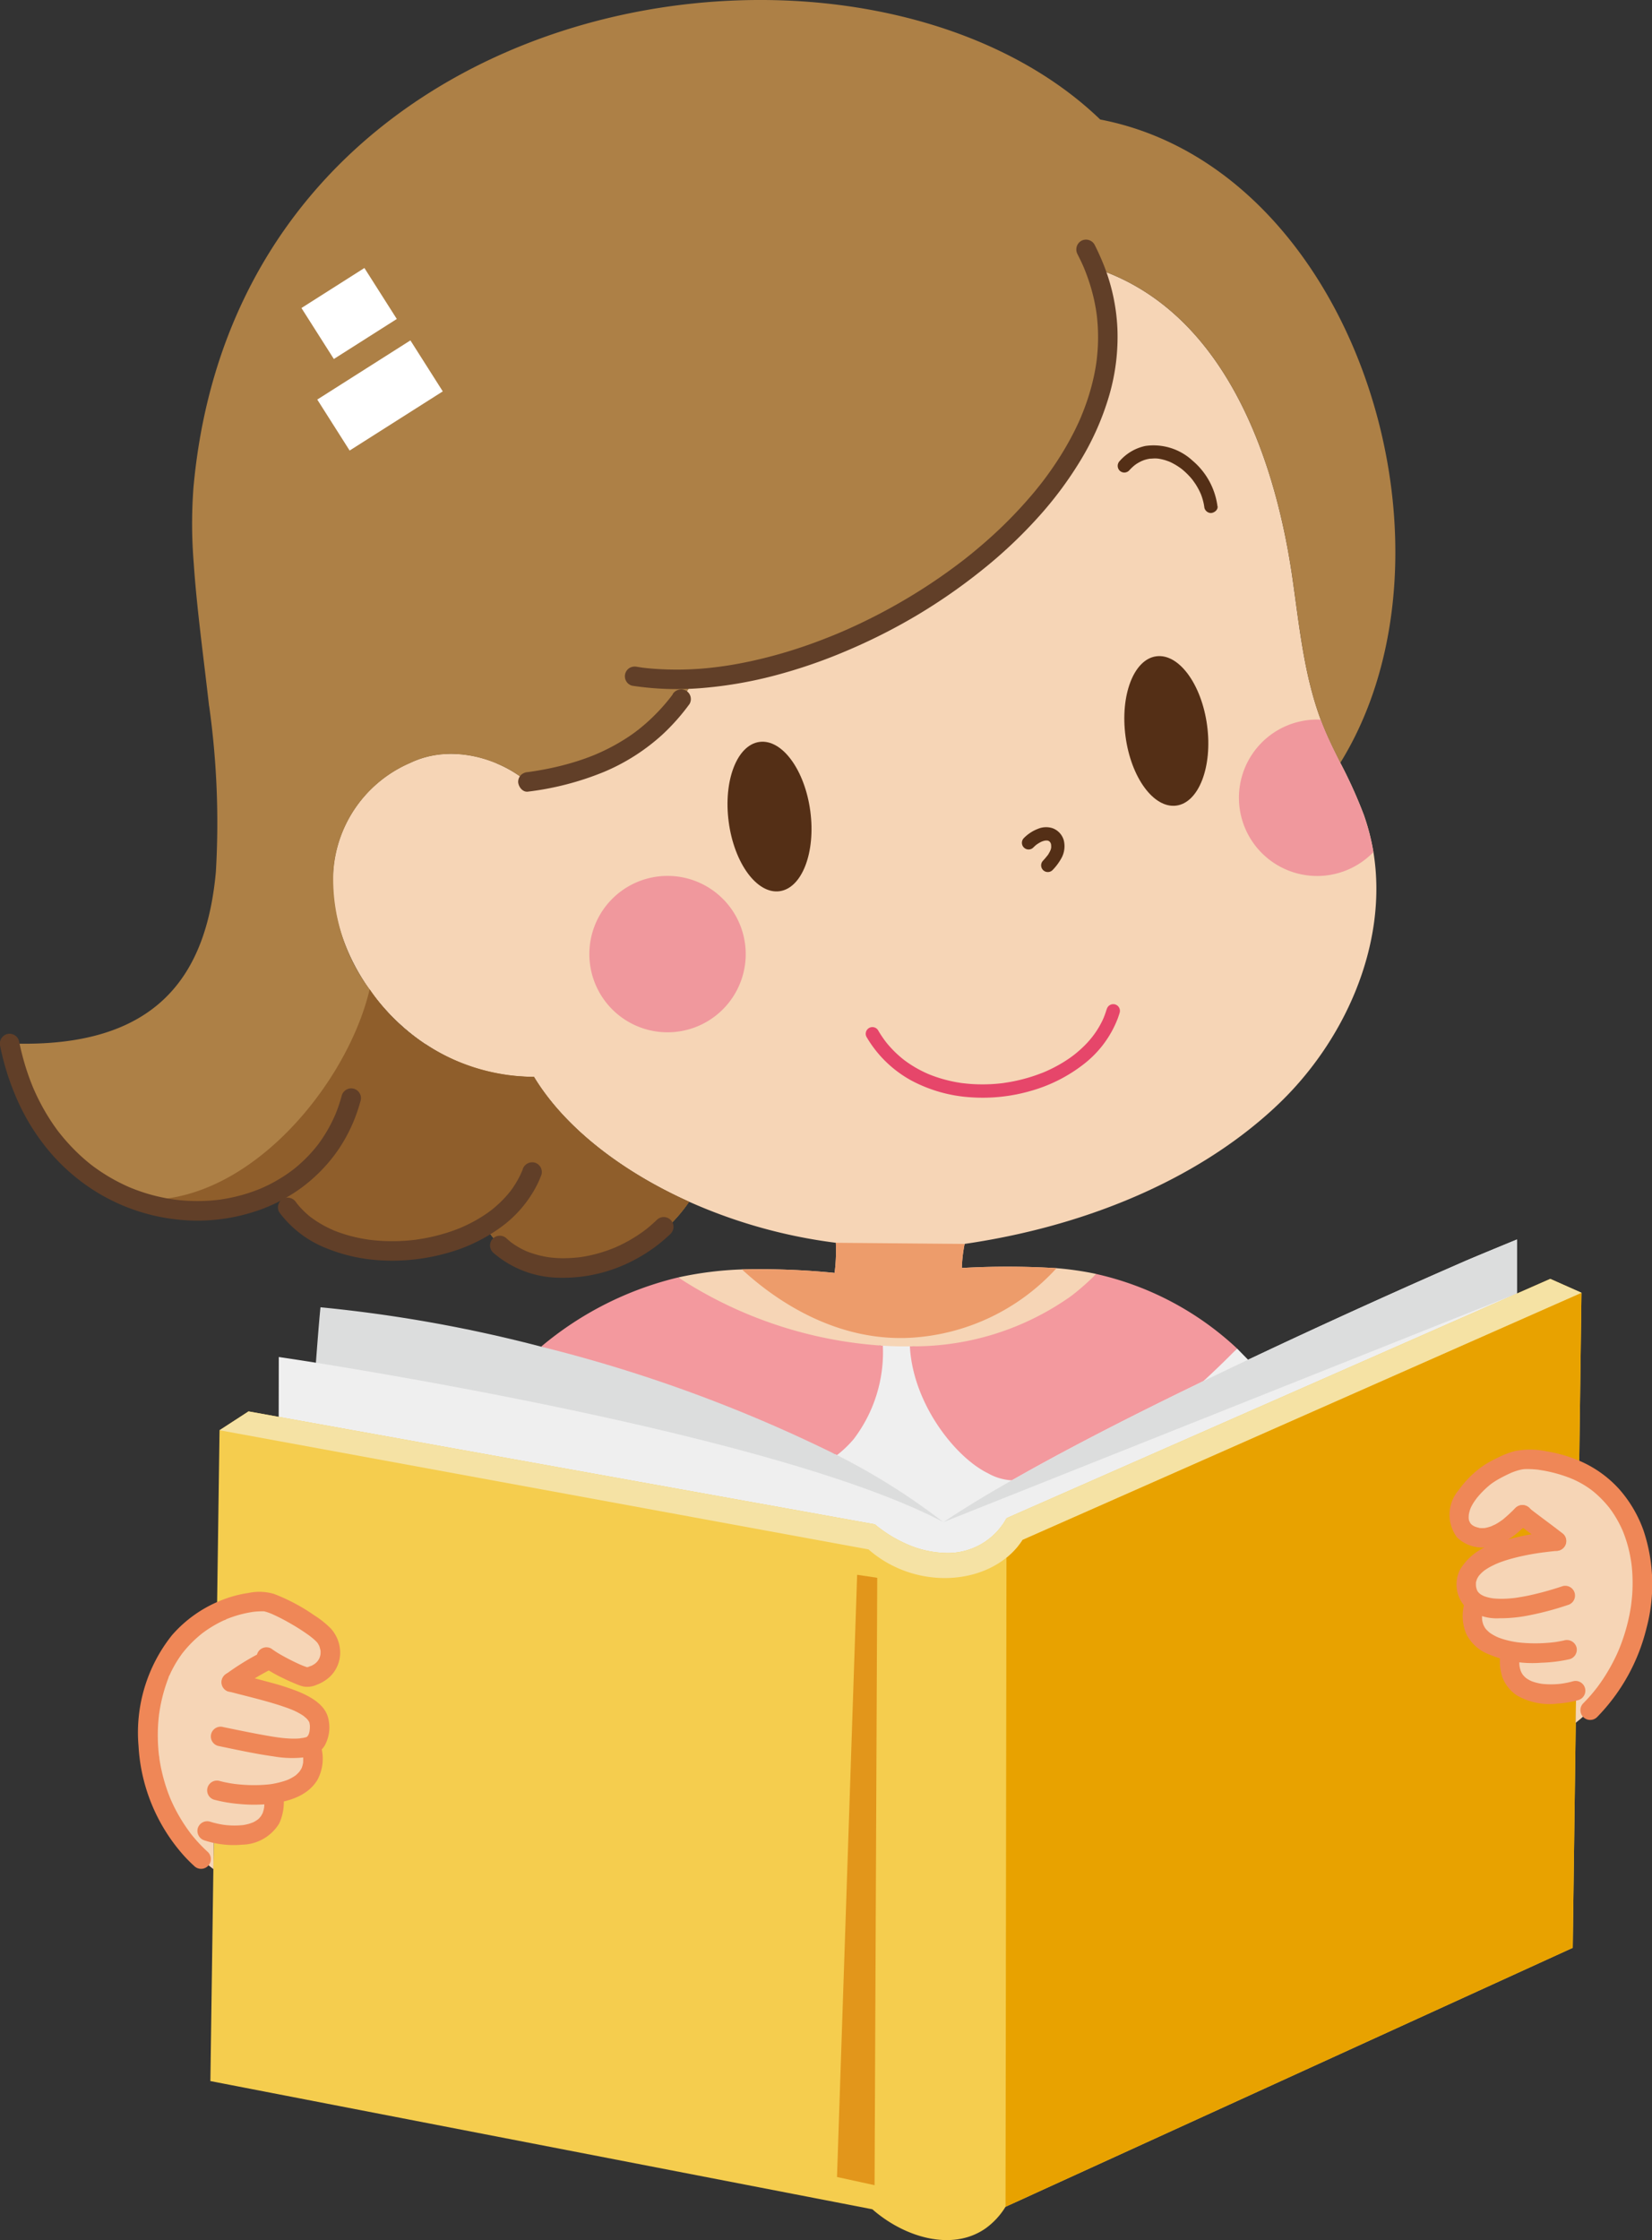 <svg xmlns="http://www.w3.org/2000/svg" xmlns:xlink="http://www.w3.org/1999/xlink" width="123.64" height="167.614" viewBox="0 0 123.64 167.614"><rect x="0" y="0" width="123.64" height="167.614" fill="#333333" stroke="none"/><defs><clipPath id="a"><rect width="123.64" height="167.614" fill="none"/></clipPath><clipPath id="b"><path d="M196.176,431.8a9.533,9.533,0,0,0-5.724,8.224c-.288,4.667,2.472,9.831,6.9,12.794a13.751,13.751,0,0,0,5.31-21.007,8.91,8.91,0,0,0-3.395-.7,7.009,7.009,0,0,0-3.09.693" transform="translate(-190.432 -431.107)" fill="none"/></clipPath><radialGradient id="c" cx="0.5" cy="0.186" r="0.65" gradientTransform="matrix(0, 1, 0.841, 0, -5.214, 6.047)" gradientUnits="objectBoundingBox"><stop offset="0" stop-color="#efa89a"/><stop offset="0.566" stop-color="#f3c4ab"/><stop offset="1" stop-color="#f6d5b6"/></radialGradient></defs><g transform="translate(0 -60.186)"><g transform="translate(0 60.186)"><g transform="translate(0 0)"><g transform="translate(0 0)" clip-path="url(#a)"><path d="M490.092,778.372c-1.931,1.092-4.222,2.519-5.676,3.5a53.707,53.707,0,0,0-8.308-5.2c1.878-1.075,3.6-4.723,3.626-8.4.677.046,2.359.1,2.359.1.223,4.277,4.333,10.267,8,10.007" transform="translate(-413.81 -667.737)" fill="#efefef"/><path d="M688.069,771.132a38.22,38.22,0,0,0-2.938,2.663l3.9-1.681Z" transform="translate(-595.483 -670.231)" fill="#efefef"/><path d="M544.924,734.083q-1.316,1.339-2.531,2.447c-4.738,2.508-9.236,5.4-14.325,7.416a4.051,4.051,0,0,1-1.792-.531c-2.446-1.193-5.616-5.208-5.839-9.486v-.008a25.459,25.459,0,0,0,13.94-5.416,22.692,22.692,0,0,1,10.548,5.578" transform="translate(-452.338 -633.181)" fill="#f3999e"/><path d="M335.107,735.612a10.717,10.717,0,0,1-2.193,7,8.4,8.4,0,0,1-1.239,1.185c-6.851-2.8-14.692-5.383-22.142-8.117a24.926,24.926,0,0,1,10.255-5.178,50.071,50.071,0,0,0,15.317,5.108" transform="translate(-269.032 -634.919)" fill="#f3999e"/><path d="M219.556,758.618a49.376,49.376,0,0,1,7.963,5.016c-11.126-5.081-38.258-9.988-46.983-11.663,0,0,.223-3.07.362-4.416a105.632,105.632,0,0,1,16.518,2.947,108.886,108.886,0,0,1,22.142,8.117" transform="translate(-156.912 -649.739)" fill="#dcdddd"/><path d="M252.071,708.8v4.641l-36.388,15.747s-.862.377-1.723.762a5.459,5.459,0,0,1-4.633,2.815,7.671,7.671,0,0,1-3.162-.746,9.8,9.8,0,0,1-2.216-1.4c-1.062-.192-44.552-7.946-44.552-7.946l.008-5.079s1.016.146,2.762.423c8.747,1.408,35.92,6.093,46.983,11.932,1.454-.977,3.193-2.039,5.124-3.131,4.208-2.4,9.317-5,14.325-7.416,1.146-.554,2.293-1.1,3.424-1.639,7.263-3.439,13.771-6.308,16.218-7.37.669-.292,3.831-1.593,3.831-1.593" transform="translate(-138.54 -616.056)" fill="#efefef"/><path d="M582.554,708.8v4.047l-42.921,17.1c1.454-.977,3.193-2.039,5.124-3.131,4.208-2.4,9.317-5,14.325-7.416,1.146-.554,2.293-1.1,3.424-1.639,7.263-3.439,13.771-6.308,16.218-7.37.669-.292,3.831-1.593,3.831-1.593" transform="translate(-469.023 -616.056)" fill="#dcdddd"/><path d="M222.97,732.359l-.654,49.014L182,799.776l-.669.308c-.4.185-.939.423-1.469.669a5.546,5.546,0,0,1-1.462,1.593c-2.523,1.792-6.124.677-8.5-1.408-.146-.031-.323-.062-.323-.062l-.023-.008-49.2-9.524.685-48.7,2.169-1.408,2.254.408,42.49,7.655,2.131.385a9.793,9.793,0,0,0,2.216,1.4,7.67,7.67,0,0,0,3.162.746,5,5,0,0,0,4.477-2.6c.862-.385,1.723-.762,1.723-.762l36.474-16.048,2.5-1.1Z" transform="translate(-104.608 -635.629)" fill="#f5cd4e"/><path d="M481.762,900.751l-.2,45.448-2.811-.613,1.506-45.059Z" transform="translate(-416.107 -782.694)" fill="#e2961b"/><path d="M618.251,739.258l-.654,49.014-40.313,18.4-.669.308c-.4.185-.939.423-1.469.669l.069-48.576c.008-.008.023-.015.031-.023a5.462,5.462,0,0,0,1.169-1.308Z" transform="translate(-499.889 -642.527)" fill="#e8a200"/><path d="M227.518,732.359l-41.836,18.487a5.46,5.46,0,0,1-1.169,1.308c-.008.008-.023.015-.031.023-2.67,2.162-7.247,2.093-10.325-.615l-48.568-8.917,2.169-1.408,2.254.408L172.5,749.3l2.131.385a9.793,9.793,0,0,0,2.216,1.4,7.67,7.67,0,0,0,3.162.746,5,5,0,0,0,4.477-2.6c.862-.385,1.723-.762,1.723-.762l36.474-16.048,2.5-1.1Z" transform="translate(-109.156 -635.629)" fill="#f5e2a4"/><path d="M844.384,836a7.047,7.047,0,0,0-.954-.523,9.82,9.82,0,0,0-3.954-.908,5.234,5.234,0,0,0-2.277.762,6.288,6.288,0,0,0-2.216,1.977c-.762,1.085-.916,2.693.731,3.077a2.053,2.053,0,0,0,.838.023,5.268,5.268,0,0,0,2.631-1.685c.592.477,1.962,1.477,2.554,1.946-4.516.454-7.055,1.623-6.724,3.593a1.484,1.484,0,0,0,.746,1.069l-.169.085c-.639,2.169.877,3.146,2.739,3.485l-.031.154c-.585,3.423,3.17,3.308,4.87,2.816h.046l-.039,2.408c5.793-4.547,6.963-14.44,1.208-18.279" transform="translate(-725.249 -725.368)" fill="#f6d5b6"/><path d="M833.858,833.374c-.261.254-.523.508-.8.743l-.094.081c-.059.05-.124.093-.187.137a4.308,4.308,0,0,1-.46.283,1.677,1.677,0,0,0-.232.112c.114-.087.072-.03.006-.006-.041.015-.082.03-.123.043-.084.027-.168.051-.254.071l-.1.023-.113.02q.127-.017.044-.009c-.1,0-.2.009-.3,0l-.03,0q-.127-.013.014,0a.45.45,0,0,1-.119-.024c-.075-.017-.149-.038-.221-.062a.833.833,0,0,0-.122-.045c.073.011.138.063.025.006a1.672,1.672,0,0,1-.167-.1c-.157-.1.115.107-.024-.019-.043-.039-.081-.081-.12-.124s-.04-.091.052.069c-.016-.029-.038-.055-.055-.083-.029-.047-.049-.1-.078-.145.123.2.028.068,0-.009-.016-.053-.026-.106-.038-.16-.028-.127.014.172.009.079,0-.039-.008-.078-.009-.117-.005-.117.009-.229.015-.345,0,0-.034.2-.01.089.006-.029.011-.059.017-.088q.021-.1.048-.193c.017-.059.036-.117.057-.175.01-.029.023-.057.033-.087.03-.09-.081.179-.023.055a3.744,3.744,0,0,1,.192-.365c.072-.118.152-.23.234-.341l.016-.022q.073-.1-.016.02a.636.636,0,0,1,.067-.084q.1-.125.208-.245a7.15,7.15,0,0,1,.792-.751c.086-.071-.142.1,0,0l.086-.063q.109-.078.22-.15c.167-.108.34-.206.517-.3s.353-.182.533-.267c.081-.038.163-.074.245-.111.109-.049-.162.06.017-.006.056-.021.11-.043.166-.063a3.99,3.99,0,0,1,.565-.159c.005,0,.195-.035.076-.015s.071-.006.078-.007c.1-.008.2-.009.3-.008a7.818,7.818,0,0,1,.87.061c.16.019-.138-.021-.031,0l.118.018q.12.019.239.04.257.047.513.106c.343.08.682.176,1.015.29q.246.084.487.18a.786.786,0,0,0,.1.039c-.176-.042-.033-.014.015.007q.117.052.233.107a7.007,7.007,0,0,1,.9.51q.159.107.313.222c.027.02.053.041.08.061-.167-.119-.077-.061-.038-.028.057.046.114.092.17.139a7.885,7.885,0,0,1,.6.564c.18.187.348.383.511.585.088.109-.088-.119-.031-.041l.058.077q.057.078.114.156.117.165.226.336.213.334.393.687.088.172.169.348c.024.053.047.106.071.159s.057.15-.02-.049c.014.036.03.072.044.108a9.839,9.839,0,0,1,.474,1.537c.059.266.106.535.147.8.008.053.017.165-.007-.055,0,.033.009.067.013.1q.011.09.021.18.024.222.039.444a12.4,12.4,0,0,1,0,1.682c-.019.278-.053.553-.083.829.028-.252,0,0-.009.055s-.021.138-.033.207q-.036.218-.08.435a14,14,0,0,1-.447,1.682q-.139.416-.3.823c-.021.053-.125.278-.025.063-.03.065-.057.131-.086.2q-.087.2-.18.39a13.766,13.766,0,0,1-.863,1.539q-.24.371-.505.725l-.065.086c-.073.1.028-.036.035-.045-.047.054-.089.113-.134.169q-.149.185-.3.364-.283.326-.587.632a.731.731,0,0,0,1.034,1.034,14.4,14.4,0,0,0,3.7-6.672,12.7,12.7,0,0,0-.219-7.267,9.472,9.472,0,0,0-1.824-3.111,8.528,8.528,0,0,0-3.325-2.263,10.415,10.415,0,0,0-2.157-.578,5.9,5.9,0,0,0-2.355-.006,6.638,6.638,0,0,0-1.279.5,8.255,8.255,0,0,0-1.075.6,7.51,7.51,0,0,0-1.812,1.795,2.838,2.838,0,0,0-.137,3.559,2.723,2.723,0,0,0,2.41.706,4.646,4.646,0,0,0,2.208-1.139c.279-.235.541-.489.8-.743a.731.731,0,0,0-1.034-1.034" transform="translate(-720.441 -720.536)" fill="#ef8757"/><path d="M865.381,861.969c.457.367.929.717,1.4,1.068q.358.269.716.539l.156.119c.054.041.237.184.021.016.089.07.179.139.267.21a.792.792,0,0,0,.517.214.731.731,0,0,0,.517-1.248c-.457-.367-.929-.716-1.4-1.068q-.358-.269-.716-.539l-.156-.119c-.054-.041-.237-.184-.021-.016-.089-.07-.179-.139-.267-.21a.791.791,0,0,0-.517-.214.731.731,0,0,0-.517,1.248" transform="translate(-751.964 -748.097)" fill="#ef8757"/><path d="M840.612,875.623a18.271,18.271,0,0,0-4.654.931,4.385,4.385,0,0,0-2.568,1.941,2.481,2.481,0,0,0,.321,2.7,3.551,3.551,0,0,0,2.617.938,10.972,10.972,0,0,0,2.283-.23,22.406,22.406,0,0,0,2.85-.763.731.731,0,1,0-.388-1.41,23.787,23.787,0,0,1-2.46.684q-.513.11-1.031.185c-.161.024.18-.022.021,0l-.085.01-.25.027c-.144.013-.288.024-.433.031a6.712,6.712,0,0,1-.773-.006l-.159-.013-.092-.01c-.124-.011.18.027.09.013-.108-.017-.216-.035-.323-.059-.09-.02-.179-.044-.266-.072-.043-.014-.086-.029-.129-.045l-.045-.017c-.105-.038.2.093.066.027-.068-.032-.134-.065-.2-.1-.037-.022-.073-.045-.108-.069l-.034-.024c-.118-.078.142.122.067.052-.049-.045-.1-.087-.146-.135-.027-.028-.051-.059-.076-.087s-.052-.115.079.1c-.013-.021-.03-.041-.044-.062a1.863,1.863,0,0,1-.094-.164c-.078-.148.063.172.025.062-.013-.039-.028-.078-.04-.117-.018-.062-.031-.126-.043-.19-.032-.164.015.212,0,.027,0-.055-.007-.109-.007-.164s0-.082,0-.123c0-.076.048-.221-.011.05.02-.09.034-.179.062-.268.013-.042.031-.082.044-.124-.076.243-.05.114-.014.043a1.941,1.941,0,0,1,.145-.244l.037-.051c.065-.1-.128.154-.051.067.029-.033.056-.067.086-.1a2.677,2.677,0,0,1,.215-.21c.043-.038.092-.071.132-.11,0,0-.163.12-.078.06l.073-.053c.094-.067.191-.129.289-.188.22-.131.451-.235.682-.343-.233.109.009,0,.071-.026q.119-.047.24-.089.244-.087.493-.161c.35-.105.705-.194,1.063-.271.418-.091.84-.165,1.263-.229l.326-.047c.189-.027-.164.021.028,0l.169-.021c.252-.031.5-.059.757-.084a.748.748,0,0,0,.731-.731.739.739,0,0,0-.731-.731" transform="translate(-724.12 -761.047)" fill="#ef8757"/><path d="M836.812,912.479a3.419,3.419,0,0,0,.1,2.4,3.122,3.122,0,0,0,1.4,1.4,8.4,8.4,0,0,0,4.216.755,11.106,11.106,0,0,0,2.12-.266.737.737,0,0,0,.51-.9.746.746,0,0,0-.9-.51c-.247.058-.5.1-.747.138-.107.016.219-.028.073-.01l-.1.012-.226.025q-.229.023-.459.036a11.408,11.408,0,0,1-1.94-.041l-.112-.013c-.173-.02.134.02.035.005s-.169-.025-.253-.039q-.233-.04-.463-.094c-.154-.037-.307-.078-.457-.127q-.107-.034-.212-.073l-.1-.037-.041-.016c-.116-.043.18.081.067.029-.129-.06-.256-.119-.38-.189q-.089-.051-.175-.107l-.078-.053c-.029-.02-.153-.115-.033-.022s-.046-.041-.078-.069q-.077-.069-.148-.145c-.023-.025-.045-.051-.068-.077l-.025-.029c-.068-.075.078.1.067.088a.656.656,0,0,1-.115-.168c-.038-.062-.072-.126-.1-.191a.509.509,0,0,0-.022-.047c-.034-.055.072.194.039.091-.011-.033-.025-.066-.036-.1a2.069,2.069,0,0,1-.059-.221c0-.009-.022-.122-.022-.122s.022.21.015.11c0-.019,0-.038-.006-.057a2.907,2.907,0,0,1,.008-.534c.014-.149-.03.179,0,.03.009-.051.018-.1.029-.153.022-.107.05-.213.08-.318a.731.731,0,1,0-1.409-.389" transform="translate(-727.171 -792.621)" fill="#ef8757"/><path d="M858.021,940.3a3.826,3.826,0,0,0,.1,2,2.826,2.826,0,0,0,1.109,1.376,4.9,4.9,0,0,0,2.993.6,7.877,7.877,0,0,0,1.571-.261.731.731,0,0,0-.389-1.41c-.175.05-.353.091-.532.125-.1.019-.2.035-.3.05-.169.026.2-.023.025,0l-.173.019a6.334,6.334,0,0,1-1.323,0l-.075-.009c-.091-.01.212.033.09.012l-.148-.024c-.117-.021-.233-.047-.347-.078-.093-.025-.186-.055-.277-.088l-.081-.031c-.116-.042.18.083.07.03-.051-.025-.1-.047-.153-.073a2.442,2.442,0,0,1-.24-.142l-.068-.048c-.1-.064.136.112.071.056-.045-.039-.091-.076-.135-.117-.067-.064-.124-.135-.186-.2.172.191.055.072.016.012s-.065-.105-.094-.16c-.011-.021-.022-.043-.033-.065-.077-.153.053.152.015.039-.02-.058-.042-.115-.06-.174s-.034-.123-.047-.186c-.006-.027-.01-.054-.015-.081-.032-.159.018.178,0,.043a3.515,3.515,0,0,1-.018-.439q0-.12.014-.239c0-.041.013-.084.013-.125,0,.231-.005.042.005-.021a.749.749,0,0,0-.51-.9.739.739,0,0,0-.9.51" transform="translate(-745.679 -816.804)" fill="#ef8757"/><path d="M96.51,921.43c1.693.162,2.231-1.769,1.508-2.877a11.729,11.729,0,0,0-4.593-2.708,5.6,5.6,0,0,0-1.154.077,8.627,8.627,0,0,0-2.408.762,8.727,8.727,0,0,0-4.362,4.739,12.658,12.658,0,0,0,4.093,14.433l.038-2.716c1.808.423,4.831.362,4.485-2.685,0-.023-.023-.131-.046-.246,1.854-.277,3.393-1.177,2.877-3.324,0-.015-.031-.115-.054-.216a1.881,1.881,0,0,0,.492-2.208c-.731-1.239-2.977-1.669-6.432-2.593a21.872,21.872,0,0,1,2.831-1.716,9.038,9.038,0,0,0,2.723,1.277" transform="translate(-73.626 -796.002)" fill="#f6d5b6"/><path d="M88.339,915.813a10.3,10.3,0,0,0,1.6.935c.313.154.631.3.953.428a3.349,3.349,0,0,0,.584.2,1.718,1.718,0,0,0,.989-.133,2.929,2.929,0,0,0,1.022-.638,2.5,2.5,0,0,0,.729-1.85,2.715,2.715,0,0,0-.706-1.728,7.028,7.028,0,0,0-1.22-.972,14.055,14.055,0,0,0-3.022-1.606,3.864,3.864,0,0,0-1.909-.074,8.794,8.794,0,0,0-2.111.58,9.549,9.549,0,0,0-3.621,2.585,11.679,11.679,0,0,0-2.5,8.284,13.435,13.435,0,0,0,3.4,8.214q.364.4.764.765a.731.731,0,1,0,1.034-1.034q-.4-.366-.764-.765-.164-.18-.32-.367-.078-.093-.154-.188l-.09-.114c-.105-.133.1.131,0-.006a12.755,12.755,0,0,1-1.1-1.746q-.11-.212-.211-.428-.056-.119-.109-.239l-.048-.109c-.06-.136.062.151-.01-.023q-.195-.472-.351-.959a13.006,13.006,0,0,1-.469-1.978c-.012-.076-.015-.159-.034-.233.057.223,0-.025-.009-.086q-.03-.257-.049-.516-.039-.516-.038-1.033,0-.492.041-.983.019-.245.048-.488c0-.039.01-.077.014-.116.02-.167-.026.176,0,.01.014-.092.027-.185.043-.277a12.231,12.231,0,0,1,.476-1.913q.078-.231.165-.459c.022-.056.047-.185.089-.222l-.036.087.029-.065q.034-.076.069-.152a8.583,8.583,0,0,1,.47-.875q.135-.221.284-.432.067-.1.137-.19l.056-.075-.028.037.058-.073a8.788,8.788,0,0,1,.656-.73,9.3,9.3,0,0,1,.769-.68c.087-.069-.033.032-.037.029s.1-.078.112-.084q.094-.069.19-.136.211-.147.43-.281a8.775,8.775,0,0,1,.908-.485c.04-.018.2-.061.215-.1-.014.032-.141.057-.044.019l.131-.052q.242-.094.489-.175a8.722,8.722,0,0,1,.988-.257q.129-.025.259-.047l.109-.018c.205-.033-.154.015.049-.007a5.939,5.939,0,0,1,.635-.042c.077,0,.153,0,.23.005.127,0-.227-.042-.1-.013.074.016.146.033.219.055.09.027.178.059.265.092l.134.053.056.023c-.244-.092-.086-.036-.031-.012a14.712,14.712,0,0,1,1.411.727,15.106,15.106,0,0,1,1.366.878l.15.112c.042.032.085.086-.07-.054.023.021.051.04.075.059.084.068.167.137.247.21.063.057.124.115.181.177.025.027.049.055.073.083.1.106-.12-.178-.033-.039.037.059.073.117.105.178.014.027.027.055.041.083.065.126-.063-.173-.016-.04a2.981,2.981,0,0,1,.106.379c.024.111-.011-.087-.011-.09,0,.035.007.07.01.1q.005.087,0,.174c0,.076-.044.261.008.012-.014.068-.024.136-.042.2s-.041.12-.059.18c-.027.088.086-.18.026-.063-.016.031-.031.063-.048.093a1.74,1.74,0,0,1-.093.15c-.013.019-.029.038-.042.058.121-.194.043-.058,0-.009a1.823,1.823,0,0,1-.133.13c-.018.016-.119.093-.014.016s0,0-.019.012q-.082.057-.17.106c-.036.02-.073.039-.11.057l-.057.027q-.076.034.076-.031a1.22,1.22,0,0,0-.211.073c-.083.025-.167.042-.252.063-.117.029.233-.02.141-.019-.068,0-.114-.046.141.021-.035-.009-.071-.014-.107-.023-.081-.021-.161-.049-.24-.077l-.145-.055c-.055-.022-.288-.125-.05-.018a16.6,16.6,0,0,1-1.617-.816,7.294,7.294,0,0,1-.666-.433.733.733,0,0,0-1,.262.752.752,0,0,0,.262,1" transform="translate(-68.759 -791.183)" fill="#ef8757"/><path d="M129.883,943.953a19.279,19.279,0,0,0-2.679,1.636.8.8,0,0,0-.336.437.747.747,0,0,0,.074.563.739.739,0,0,0,1,.262,19.285,19.285,0,0,1,2.679-1.636.736.736,0,0,0,.262-1,.748.748,0,0,0-1-.262" transform="translate(-110.246 -820.358)" fill="#ef8757"/><path d="M122.136,957.766c1.421.381,2.869.7,4.259,1.189q.186.065.369.136c.058.023.116.048.174.07-.242-.093,0,0,.057.027a4.91,4.91,0,0,1,.606.324q.063.04.125.083c.057.04.18.164-.008-.011.074.069.155.129.227.2q.047.047.091.1c.052.059.117.184-.015-.027.048.077.1.151.146.23.055.1-.066-.194-.036-.083,0,.017.011.033.017.05.014.045.025.09.035.136a.813.813,0,0,0,.016.089c-.058-.175-.018-.167-.014-.1s.011.13.013.2c0,.116-.01.228-.017.343.016-.264,0-.042-.013.03s-.031.124-.051.184c-.011.032-.025.064-.036.1.063-.2.055-.12.025-.066s-.055.1-.083.144c-.04.068-.079.044.047-.056a.661.661,0,0,0-.054.061c-.019.019-.039.037-.058.056-.083.088.165-.1.032-.027-.023.013-.048.026-.071.041-.1.067.152-.044.068-.027-.046.009-.091.027-.136.039q-.1.023-.192.041c-.035.006-.172.009-.2.033-.006.006.216-.026.137-.018l-.058.007-.118.012c-.147.012-.294.017-.442.017a9.009,9.009,0,0,1-1.091-.082l-.077-.01c-.06-.008.221.031.053.007l-.2-.028q-.212-.032-.423-.067c-.312-.052-.623-.109-.935-.167-.862-.163-1.722-.34-2.581-.518a.731.731,0,1,0-.389,1.409c1.378.285,2.758.59,4.152.784a8,8,0,0,0,2.47.048,1.854,1.854,0,0,0,1.347-.856,2.816,2.816,0,0,0,.29-1.94c-.2-1.107-1.331-1.717-2.274-2.107a17.622,17.622,0,0,0-2.059-.668c-.912-.251-1.829-.482-2.743-.727a.731.731,0,1,0-.389,1.409" transform="translate(-105.004 -831.199)" fill="#ef8757"/><path d="M125.723,994.8c.023.089.045.178.063.269q.012.06.022.121c.03.182-.016-.161,0-.01a3.062,3.062,0,0,1,.013.484c0,.039-.008.078-.01.116-.006.11.036-.212.009-.068-.014.072-.027.144-.047.215s-.039.127-.061.19c-.046.129.042-.089.029-.066s-.033.07-.05.1q-.044.085-.1.165c-.016.025-.033.049-.05.074-.086.129.113-.132.03-.037a2.815,2.815,0,0,1-.277.283c-.023.02-.047.038-.07.058s.168-.123.054-.043c-.058.041-.116.081-.177.119a3.446,3.446,0,0,1-.387.207c-.031.014-.152.066-.016.009s.015-.007-.018.006c-.072.028-.145.055-.218.079-.146.049-.3.091-.445.128s-.311.07-.469.1c-.078.013-.155.024-.233.036-.045.007.2-.025.053-.008l-.142.016a10.965,10.965,0,0,1-1.956.019q-.263-.02-.525-.05l-.13-.016c-.111-.014.21.03.052.007l-.248-.038a8.487,8.487,0,0,1-.843-.18.731.731,0,1,0-.389,1.409,10.925,10.925,0,0,0,1.869.313,11.242,11.242,0,0,0,2.058.01c1.394-.128,3-.528,3.774-1.812a3.35,3.35,0,0,0,.243-2.593.731.731,0,1,0-1.41.389" transform="translate(-103.132 -863.824)" fill="#ef8757"/><path d="M117.961,1021.739c-.035-.249,0,.047.008.106s.009.135.011.2a4.175,4.175,0,0,1-.016.449c-.009.115.013-.089.013-.09-.007.033-.01.067-.016.1-.01.054-.021.108-.034.161s-.033.122-.053.181c-.007.019-.014.038-.02.058-.055.165.07-.14.017-.036a2.75,2.75,0,0,1-.153.277c-.044.066-.158.159.016-.013-.038.038-.071.085-.108.124s-.077.077-.117.114-.194.127.022-.011c-.089.056-.171.12-.263.171-.044.025-.089.048-.135.07-.064.031-.226.073.022-.006-.108.034-.212.079-.322.111s-.2.051-.3.071c-.053.01-.106.019-.159.028-.03.005-.137.019.009,0s.012,0-.021,0a6.032,6.032,0,0,1-1.342-.012l-.058-.007c-.173-.019.171.025.051.008l-.169-.026q-.17-.028-.338-.064c-.206-.044-.411-.1-.612-.162a.737.737,0,0,0-.9.51.747.747,0,0,0,.51.9,7.056,7.056,0,0,0,2.827.318,3.317,3.317,0,0,0,2.759-1.585,3.845,3.845,0,0,0,.276-2.338.729.729,0,0,0-.336-.437.731.731,0,0,0-1,.262.858.858,0,0,0-.074.563" transform="translate(-98.195 -887.242)" fill="#ef8757"/><path d="M260.945,216.06c-5.962,5.532-14.387,8.917-23.211,10.2a10.927,10.927,0,0,0-.208,1.8,60.471,60.471,0,0,1,7.086.015,23.6,23.6,0,0,1,2.97.431,18.33,18.33,0,0,1-1.854,1.639,20.343,20.343,0,0,1-12.086,3.777c-.669.015-1.346,0-2.023-.046a31.708,31.708,0,0,1-15.318-5.108,26.259,26.259,0,0,1,4.77-.6,56.679,56.679,0,0,1,6.932.261,13.013,13.013,0,0,0,.092-2.254,38.867,38.867,0,0,1-10.978-3.07c-5.1-2.293-9.34-5.585-11.617-9.348-8.824.123-15.456-8.139-15.017-15.248a9.533,9.533,0,0,1,5.724-8.224c3.177-1.546,6.87-.254,8.8,1.416,5.855-.762,9.886-3.216,12.517-7.716,15.348-.9,35.689-16.233,29.935-30.75,9.532,3.093,13.41,13.779,14.771,22.926.539,3.67.869,7.409,2.162,10.879.039.123.092.246.138.369.385.977.854,1.916,1.323,2.854a35.415,35.415,0,0,1,1.762,3.9,16.743,16.743,0,0,1,.716,2.777c1.123,6.893-2.162,14.287-7.386,19.118" transform="translate(-165.54 -133.185)" fill="#f6d5b6"/><path d="M447.933,712.583a16,16,0,0,1-10.971,5.208c-5.824.292-10.394-3.1-12.571-5.116a56.666,56.666,0,0,1,6.932.261,13,13,0,0,0,.092-2.254l9.64.085a10.93,10.93,0,0,0-.208,1.8,60.476,60.476,0,0,1,7.086.015" transform="translate(-368.86 -617.691)" fill="#ed9c6b"/></g></g><g transform="translate(24.918 56.41)"><g clip-path="url(#b)"><rect width="25.131" height="21.143" transform="translate(-5.696 20.256) rotate(-74.998)" fill="url(#c)"/></g></g><g transform="translate(0 0)"><g transform="translate(0 0)" clip-path="url(#a)"><path d="M105.117,57.075c-.469-.939-.939-1.877-1.323-2.854-1.408-3.57-1.739-7.447-2.3-11.248-1.362-9.147-5.239-19.833-14.771-22.926C92.477,34.564,72.136,49.9,56.788,50.8c-2.631,4.5-6.662,6.955-12.517,7.716-1.931-1.669-5.624-2.962-8.8-1.416a9.533,9.533,0,0,0-5.724,8.224,13.872,13.872,0,0,0,2.723,8.7,14.95,14.95,0,0,0,12.294,6.547c2.277,3.762,6.516,7.055,11.617,9.347a11.3,11.3,0,0,1-9.948,4.932,6.21,6.21,0,0,1-5.316-3.1C36.085,94.826,27.83,94.126,25.7,89.218a13.55,13.55,0,0,1-11.063.492h-.008a13.728,13.728,0,0,1-9.1-11.64C16.7,78.486,20.26,72.854,20.96,65.238a62.816,62.816,0,0,0-.5-12.4.027.027,0,0,1-.008-.015c-.415-3.67-.923-7.324-1.146-10.655a36.158,36.158,0,0,1-.023-5.693C22.722-1.464,69.274-8.265,87.146,8.938c10.671,2.054,18.133,11.84,20.9,22.88,2.185,8.7,1.446,18.187-2.931,25.257" transform="translate(-4.804 0.004)" fill="#ad8046"/><path d="M116.886,581.645a11.3,11.3,0,0,1-9.948,4.931,6.21,6.21,0,0,1-5.316-3.1c-5.031,3.077-13.286,2.377-15.417-2.531a13.549,13.549,0,0,1-11.063.492c8.353.943,16.114-8.393,17.833-15.687a14.95,14.95,0,0,0,12.294,6.547c2.277,3.762,6.516,7.055,11.617,9.348" transform="translate(-65.31 -491.723)" fill="#8f5e2b"/><path d="M391.324,138.136q.155.3.3.607.064.138.125.278c.023.052.044.1.068.156,0,0-.074-.177-.03-.07l.036.087q.242.591.433,1.2.185.594.317,1.2.064.3.115.593.025.148.047.3c.007.046.013.093.02.139.016.114-.012-.09-.012-.09,0,.035.009.07.013.1a13.983,13.983,0,0,1,.087,2.382c-.019.4-.06.8-.107,1.192.034-.284-.007.043-.018.116q-.024.155-.05.309-.052.3-.116.6a16.936,16.936,0,0,1-.678,2.322q-.109.295-.228.585l-.055.133c-.06.146.074-.172,0,.008q-.064.15-.131.3-.255.567-.544,1.118a23.18,23.18,0,0,1-1.328,2.216q-.365.541-.757,1.062c-.066.088-.133.175-.2.262-.055.072.1-.127.043-.056l-.06.077-.108.138q-.213.268-.431.532a33.334,33.334,0,0,1-3.875,3.92q-.548.473-1.114.924l-.261.206-.131.1-.066.051c.173-.138.051-.04.016-.013q-.281.216-.567.427-1.164.861-2.387,1.64a42.9,42.9,0,0,1-5.075,2.773q-.332.153-.667.3l-.306.133-.153.066-.077.033c-.142.06.163-.068.021-.009q-.66.275-1.327.53-1.308.5-2.649.9-1.316.392-2.661.682-.656.14-1.318.253-.322.055-.645.1l-.321.045.081-.011-.075.01-.188.024a23.5,23.5,0,0,1-4.982.108q-.284-.026-.567-.06l-.136-.017c-.18-.023.144.02.025,0l-.3-.045a.8.8,0,0,0-.563.074.731.731,0,0,0,.175,1.336,22.331,22.331,0,0,0,5.1.187,31.387,31.387,0,0,0,5.449-.915,38.994,38.994,0,0,0,5.454-1.86,43.435,43.435,0,0,0,5.293-2.667,42.651,42.651,0,0,0,4.9-3.4,35.14,35.14,0,0,0,4.135-3.881,27.869,27.869,0,0,0,3.3-4.432,20.379,20.379,0,0,0,2.079-4.747,15.7,15.7,0,0,0,.616-4.982,14.694,14.694,0,0,0-1.112-5c-.187-.448-.386-.889-.608-1.32a.736.736,0,0,0-1-.262.748.748,0,0,0-.262,1" transform="translate(-310.677 -119.105)" fill="#613f28"/><path d="M25.578,595.709q-.116.426-.261.842-.073.208-.154.412c-.025.063-.051.125-.076.188-.042.1.081-.187.019-.046l-.043.1a11.124,11.124,0,0,1-.78,1.467q-.22.349-.467.68c-.026.035-.157.207-.066.089s.014-.019-.006.006l-.073.091q-.128.158-.261.311a10.89,10.89,0,0,1-1.12,1.112q-.146.125-.3.246l-.078.062c-.106.084.136-.1.047-.036l-.159.12q-.314.232-.645.442a11.646,11.646,0,0,1-1.372.748l-.169.076-.091.04c-.034.015-.165.07-.031.013s.011,0-.018.007l-.079.032-.186.073q-.374.143-.756.262a12.743,12.743,0,0,1-1.536.373q-.192.034-.385.063l-.1.015c-.114.017.194-.025.08-.01l-.216.026q-.4.045-.8.067a13.533,13.533,0,0,1-1.612-.01q-.405-.027-.809-.078l-.044-.006c-.108-.013.114.015.106.014-.029,0-.059-.008-.088-.012l-.22-.033q-.2-.032-.4-.069a13.773,13.773,0,0,1-1.6-.4q-.4-.129-.8-.282l-.184-.073-.085-.034c-.029-.012-.176-.074-.04-.016s-.068-.03-.109-.048l-.21-.095a13.723,13.723,0,0,1-1.5-.809q-.368-.229-.721-.481-.181-.129-.358-.264c-.092-.07,0,0,.047.036l-.088-.069-.175-.141A14.021,14.021,0,0,1,5.3,599.486q-.316-.335-.611-.689c-.1-.122-.2-.247-.3-.371-.01-.013.108.142.062.08l-.042-.054-.062-.082q-.078-.1-.153-.208a15.354,15.354,0,0,1-1.036-1.647q-.242-.444-.456-.9-.107-.23-.208-.463c-.01-.023-.019-.047-.03-.07s.067.16.037.087l-.051-.123q-.051-.124-.1-.249a18.5,18.5,0,0,1-.674-2.08q-.143-.547-.254-1.1a.736.736,0,0,0-.9-.51.749.749,0,0,0-.51.9,19.4,19.4,0,0,0,1.435,4.365,16.113,16.113,0,0,0,2.217,3.478,14.764,14.764,0,0,0,2.8,2.573,14.439,14.439,0,0,0,6.631,2.539,13.886,13.886,0,0,0,6.559-.781,12.348,12.348,0,0,0,2.931-1.593,12.1,12.1,0,0,0,2.5-2.5,11.827,11.827,0,0,0,1.639-3.138q.146-.416.261-.842a.731.731,0,1,0-1.409-.389" transform="translate(0 -513.732)" fill="#613f28"/><path d="M177.239,665.278c-.016.042-.033.085-.05.127s-.07.169-.015.038,0,.006-.017.037-.037.082-.056.123q-.11.237-.238.464a7.487,7.487,0,0,1-.548.841l-.04.053c-.046.061.074-.094.063-.082-.029.034-.055.07-.083.1q-.084.1-.172.205-.165.19-.341.37a8.87,8.87,0,0,1-.751.683l-.107.085-.04.032c-.068.054.136-.1.067-.052s-.137.1-.207.153q-.217.156-.442.3-.44.283-.906.522-.235.121-.476.231-.121.055-.243.108l-.065.028.093-.039-.148.061q-.5.2-1.013.36a14.071,14.071,0,0,1-2.137.481l-.126.018c.256-.038.071-.01.014,0l-.271.031q-.28.029-.56.048-.541.036-1.083.031t-1.071-.052c-.182-.016-.363-.038-.545-.059-.08-.009.124.017.107.015l-.07-.01-.122-.018q-.138-.021-.276-.045a11.21,11.21,0,0,1-1.991-.533q-.109-.041-.217-.084c-.041-.016-.081-.034-.122-.05,0,0,.185.079.084.035l-.06-.026q-.224-.1-.443-.208a8.321,8.321,0,0,1-.846-.488c-.131-.087-.259-.179-.386-.272s.124.1.036.028l-.1-.078q-.1-.079-.19-.161a6.526,6.526,0,0,1-.652-.657c-.047-.054-.092-.11-.137-.166-.105-.128.076.1.02.027l-.073-.1a.749.749,0,0,0-1-.262.739.739,0,0,0-.262,1,8.026,8.026,0,0,0,3.279,2.59,12.662,12.662,0,0,0,4.463,1.016,15.009,15.009,0,0,0,4.622-.5,12.425,12.425,0,0,0,4.108-1.905,8.866,8.866,0,0,0,2.889-3.388q.142-.31.264-.629a.734.734,0,0,0-.51-.9.751.751,0,0,0-.9.51" transform="translate(-138.124 -577.765)" fill="#613f28"/><path d="M292.8,696.2q-.261.251-.538.486-.128.109-.26.213c-.025.02-.051.039-.075.059,0,0,.118-.089.053-.041l-.153.115a11.14,11.14,0,0,1-1.178.754q-.308.17-.626.322-.147.07-.3.136c-.031.014-.189.082-.083.037s-.075.03-.106.042a11.124,11.124,0,0,1-1.283.424q-.327.086-.659.152-.153.031-.307.056l-.154.025c-.053.008-.287.031-.047.008a12.571,12.571,0,0,1-1.259.08q-.319,0-.637-.024-.147-.011-.293-.026l-.145-.017c-.095-.01.164.025.071.01l-.1-.015a7.612,7.612,0,0,1-1.169-.272q-.152-.049-.3-.1l-.167-.064-.055-.022c-.084-.032.161.071.047.02-.2-.089-.39-.182-.578-.289a5.918,5.918,0,0,1-.54-.345c-.042-.03-.082-.064-.124-.092.006,0,.146.116.056.043l-.06-.049c-.09-.074-.177-.15-.263-.229a.731.731,0,1,0-1.034,1.034,7.661,7.661,0,0,0,4.912,1.895,11.358,11.358,0,0,0,5.61-1.3,11.732,11.732,0,0,0,2.779-1.991A.731.731,0,0,0,292.8,696.2" transform="translate(-243.643 -604.921)" fill="#613f28"/><path d="M308.013,394.61q-.089.12-.18.239c-.058.076.09-.114.03-.039l-.042.054-.114.143q-.192.238-.394.468-.406.462-.85.889t-.915.806l-.121.1-.052.041c-.062.05.064-.049.06-.047-.086.056-.166.126-.248.186q-.251.184-.509.357A14.986,14.986,0,0,1,302.5,399c-.091.041-.184.081-.276.121-.074.033.071-.03.068-.028l-.086.036-.152.062q-.307.123-.618.234-.627.224-1.269.4-.74.207-1.494.358-.4.08-.8.147-.21.035-.42.066l-.186.027-.107.015c-.1.015.185-.024.007,0a.805.805,0,0,0-.517.214.743.743,0,0,0-.214.517c.016.353.325.785.731.731a21.9,21.9,0,0,0,5.726-1.491,15.25,15.25,0,0,0,4.369-2.805,15.9,15.9,0,0,0,2-2.262.733.733,0,0,0-.262-1,.752.752,0,0,0-1,.262" transform="translate(-257.656 -342.666)" fill="#613f28"/><rect width="8.259" height="4.52" transform="matrix(0.844, -0.536, 0.536, 0.844, 23.745, 29.897)" fill="#fff"/><rect width="5.583" height="4.52" transform="translate(22.561 23.047) rotate(-32.438)" fill="#fff"/><path d="M513.3,574.626q-.07.237-.157.469c-.013.035-.027.069-.04.1s-.061.168-.01.027c-.028.079-.068.156-.1.231a6.781,6.781,0,0,1-.476.84c-.091.137-.189.269-.287.4.054-.073.03-.038-.01.012l-.071.087q-.081.1-.166.2a8.167,8.167,0,0,1-.7.7q-.19.169-.39.328c-.018.014-.112.087-.053.042s-.055.041-.068.051q-.1.075-.2.147a10.094,10.094,0,0,1-.884.556q-.457.256-.936.467l-.111.048c-.081.035.011,0,.024-.01l-.064.027q-.129.053-.259.1-.245.094-.494.177a12.549,12.549,0,0,1-2.116.508l-.124.018c-.091.013.014,0,.027,0l-.071.009q-.142.018-.284.032-.267.028-.534.044-.552.033-1.106.017t-1.081-.081c-.053-.006-.127-.017-.025,0l-.14-.02q-.131-.02-.262-.042-.27-.047-.536-.107a10.291,10.291,0,0,1-1.031-.289q-.256-.086-.508-.187l-.113-.046c-.064-.025.086.038.023.01l-.048-.021q-.128-.055-.254-.115a8.859,8.859,0,0,1-.945-.518q-.221-.139-.433-.292l-.112-.082c-.019-.014-.115-.087-.061-.046s-.044-.035-.059-.047l-.122-.1a8.032,8.032,0,0,1-.779-.742q-.188-.2-.362-.422c-.031-.038-.081-.105-.022-.027l-.087-.116q-.087-.118-.169-.239-.157-.23-.3-.47a.5.5,0,1,0-.863.5,8.739,8.739,0,0,0,3.314,3.208,10.873,10.873,0,0,0,4.408,1.26,12.92,12.92,0,0,0,4.538-.473,11.524,11.524,0,0,0,4.008-2.033,7.906,7.906,0,0,0,2.495-3.357c.058-.154.11-.311.157-.469a.5.5,0,0,0-.964-.266" transform="translate(-430.471 -499.121)" fill="#e6466a"/><path d="M586.774,476.231a4.078,4.078,0,0,0,.708-.966,1.846,1.846,0,0,0,.146-1.259,1.354,1.354,0,0,0-.858-.924,1.583,1.583,0,0,0-1.071.049,2.978,2.978,0,0,0-1.067.7.5.5,0,0,0,.707.707c.046-.047.094-.093.143-.137l.071-.061c.087-.071-.057.039.011-.009a2.58,2.58,0,0,1,.364-.222c.017-.008.114-.051.039-.02s.022-.008.04-.014a1.615,1.615,0,0,1,.2-.058c.021,0,.122-.02.033-.008s.011,0,.033,0,.065,0,.1,0c.013,0,.028,0,.041,0,.056,0-.1-.023-.052-.008.026.008.053.011.079.018a.475.475,0,0,0,.052.016c.045.008-.054-.023-.056-.025a.525.525,0,0,0,.073.038c.018.011.109.074.042.025s.022.025.037.041l.031.034c.036.037-.031-.039-.032-.04a.407.407,0,0,0,.048.078c.007.013.013.027.021.041.029.053-.035-.106-.01-.02.009.03.018.059.025.089,0,.015.005.031.01.045.015.052-.006-.056-.006-.056,0,.074.011.146.006.22,0,.016,0,.032,0,.047,0,.055.008-.055.008-.054a.931.931,0,0,0-.018.093c-.008.036-.018.071-.029.106l-.015.044c-.021.063-.008,0,.011-.02a.748.748,0,0,0-.062.128c-.019.037-.04.073-.062.108a.965.965,0,0,1-.151.221s.059-.074.023-.03l-.045.056-.081.1c-.062.073-.126.144-.19.216a.5.5,0,0,0,.707.707" transform="translate(-508.009 -411.117)" fill="#542f16"/><path d="M337.106,506.729a5.851,5.851,0,1,1,5.851,5.851,5.851,5.851,0,0,1-5.851-5.851" transform="translate(-292.997 -435.339)" fill="#f0989d"/><path d="M718.706,421.392a5.852,5.852,0,1,1-4.208-9.917,1.573,1.573,0,0,1,.269.015c.039.123.092.246.139.369.385.977.854,1.916,1.323,2.854a35.4,35.4,0,0,1,1.762,3.9,16.742,16.742,0,0,1,.715,2.777" transform="translate(-615.919 -357.634)" fill="#f0989d"/><path d="M416.214,430.145c.412,3.085,2.113,5.4,3.8,5.178s2.718-2.909,2.306-5.994-2.113-5.4-3.8-5.178-2.718,2.909-2.306,5.994" transform="translate(-361.675 -368.638)" fill="#542f16"/><path d="M643.183,381.182c.412,3.085,2.113,5.4,3.8,5.178s2.718-2.909,2.306-5.994-2.113-5.4-3.8-5.178-2.718,2.909-2.306,5.994" transform="translate(-558.946 -326.081)" fill="#542f16"/><path d="M646.771,259.13a5.377,5.377,0,0,0-1.861-3.409,4.3,4.3,0,0,0-3.534-1.105,3.533,3.533,0,0,0-1.93,1.136.511.511,0,0,0,0,.707.5.5,0,0,0,.707,0,3.849,3.849,0,0,1,.324-.321c.033-.029.067-.056.1-.084.015-.013.076-.055,0,0,.068-.049.136-.1.207-.141.114-.071.234-.128.354-.189-.109.055.065-.024.1-.036q.1-.035.2-.062t.185-.042l.093-.016c.12-.022-.079,0,0,0,.131,0,.261-.02.393-.017q.094,0,.188.01l.113.012c-.015,0-.113-.018-.021,0a4.016,4.016,0,0,1,.409.091c.124.035.245.08.366.125.022.008.087.039-.011-.005l.108.048q.1.046.195.1.168.089.328.192.085.055.168.113l.1.071c.086.062-.062-.052.028.021a5.54,5.54,0,0,1,.629.594c.046.051.092.1.136.157l.052.064c.085.1-.036-.053.011.014.085.119.171.235.249.358q.133.21.245.433c.037.074.071.149.105.224.009.02.033.089,0-.006.015.038.031.076.045.115a4.334,4.334,0,0,1,.147.468c.02.079.038.158.053.238.005.027.01.053.014.08s.009.053.013.08q-.012-.1,0-.013a.513.513,0,0,0,.5.5c.244-.011.534-.222.5-.5" transform="translate(-555.652 -221.248)" fill="#542f16"/></g></g></g></g></svg>